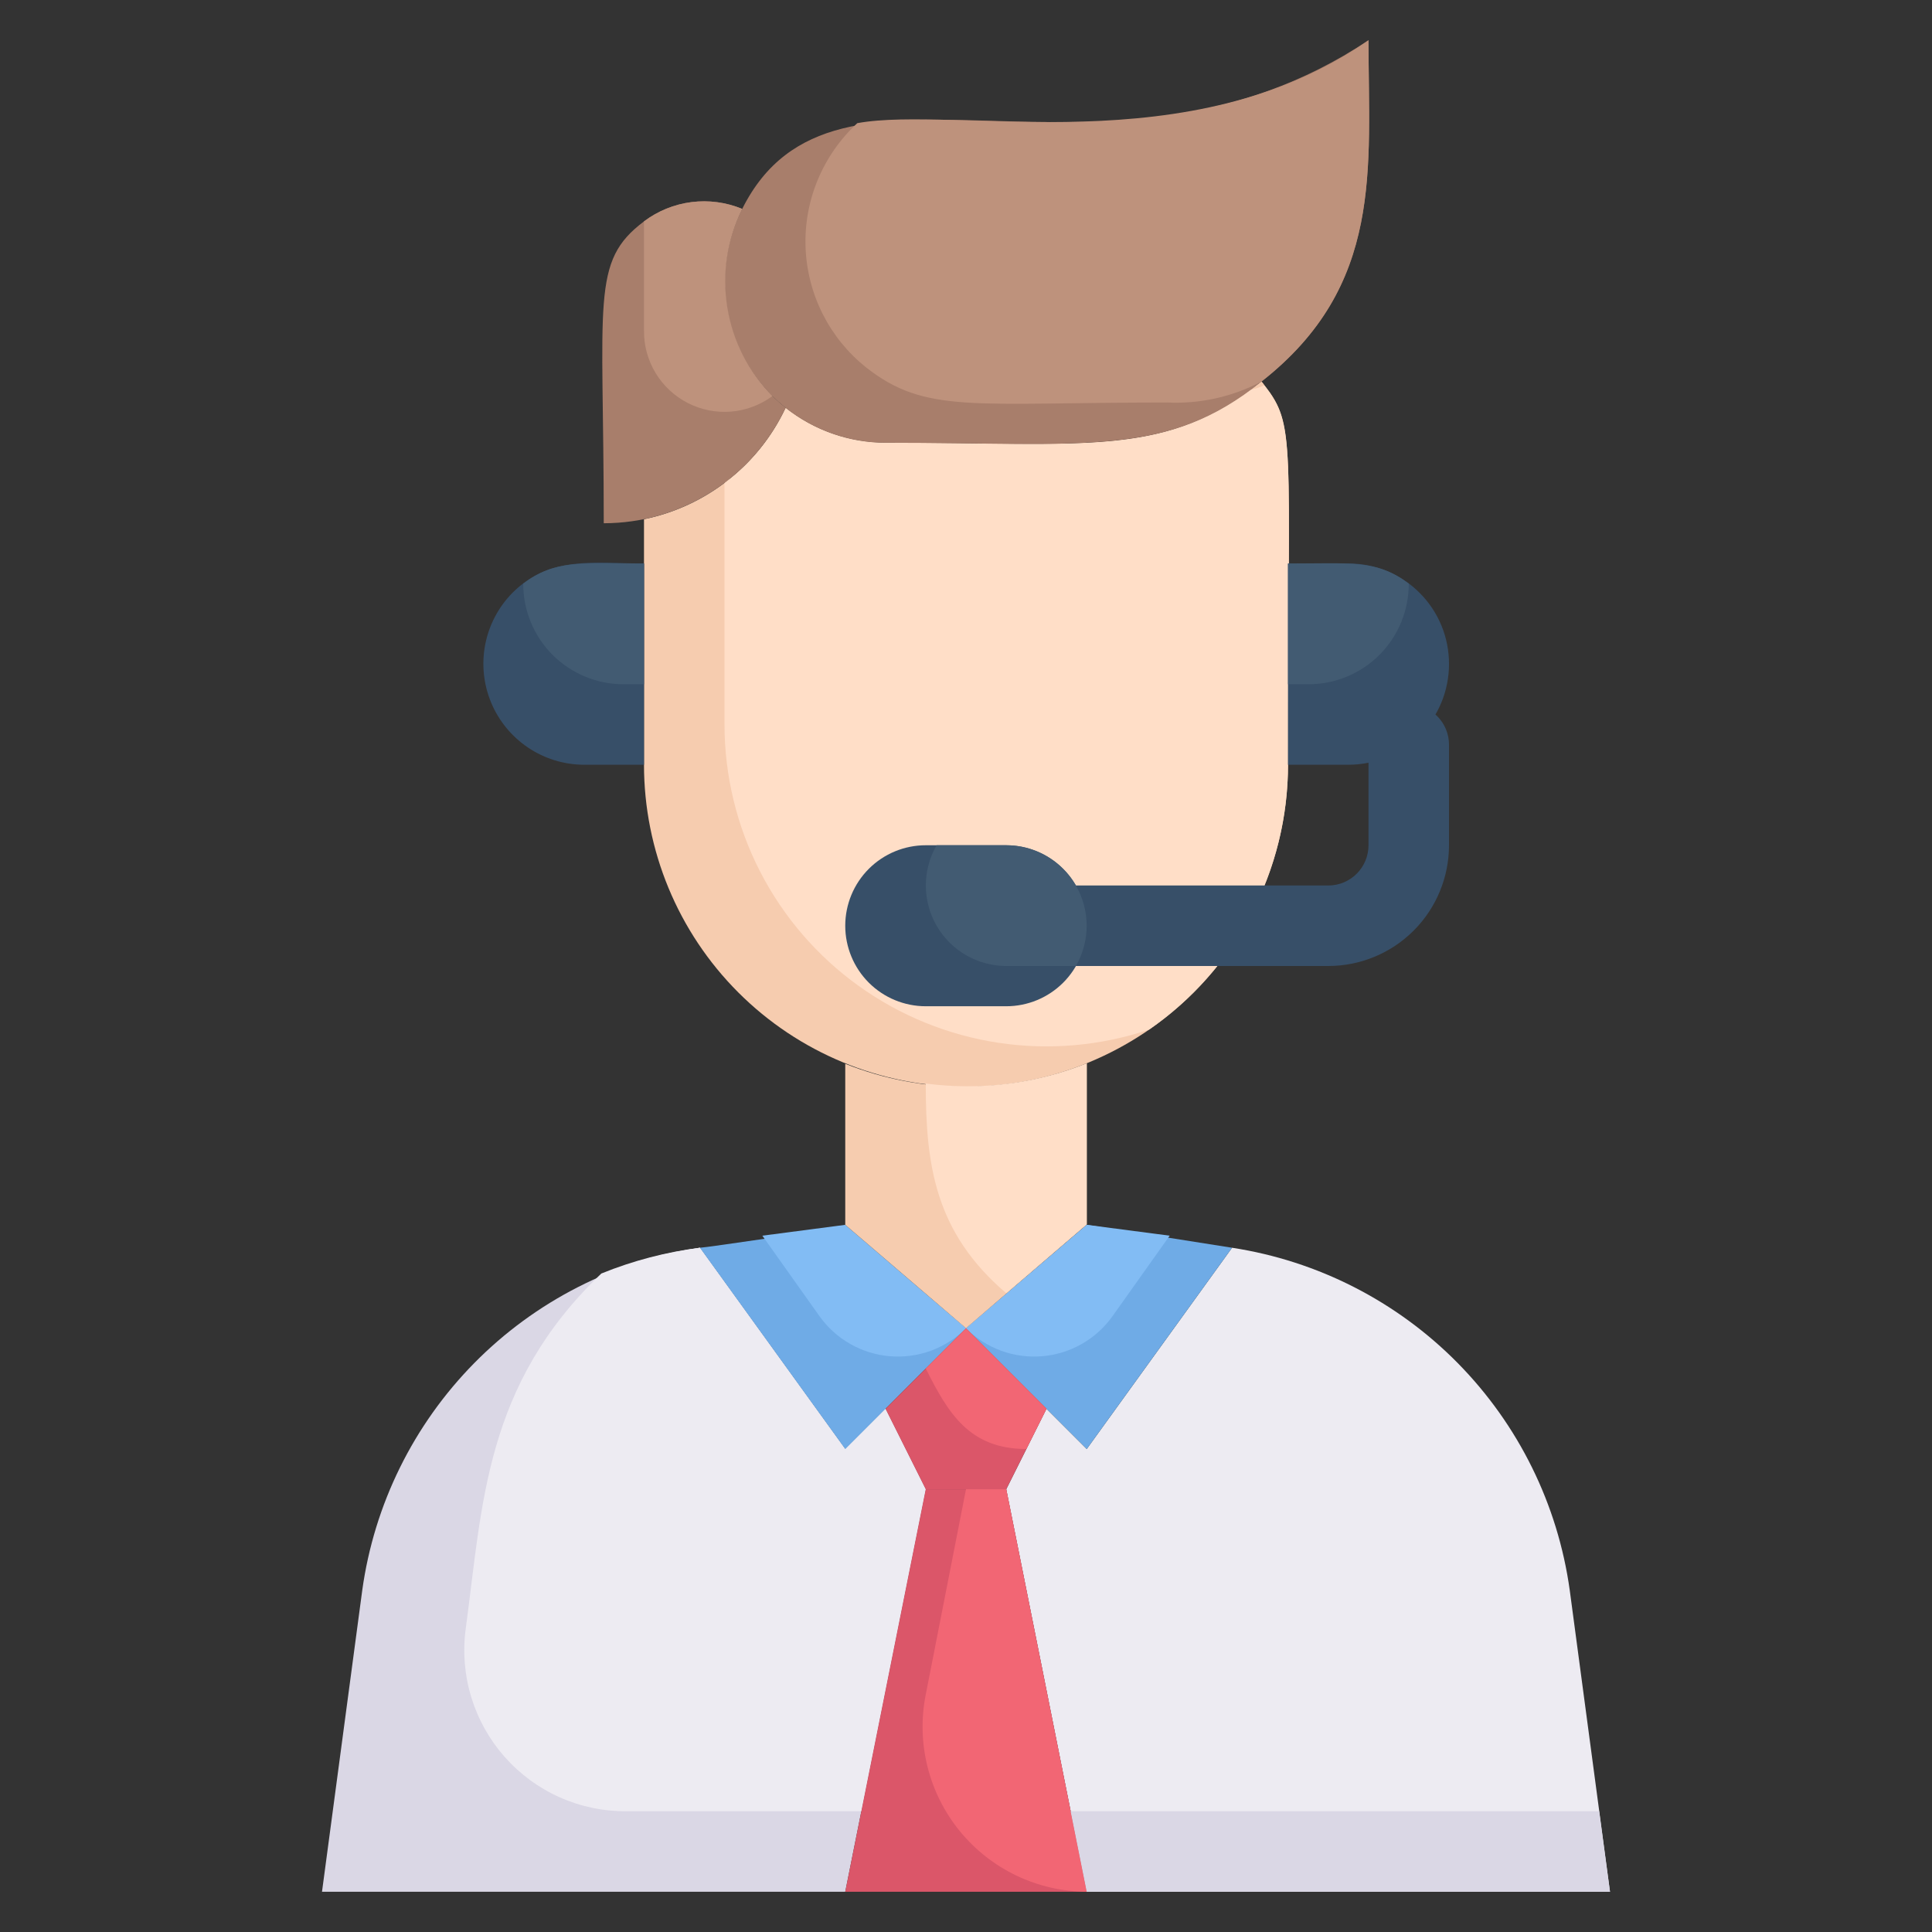 <svg width="90" height="90" viewBox="0 0 90 90" fill="none" xmlns="http://www.w3.org/2000/svg">
<rect x="0" y="0" width="90" height="90" fill="#333333" stroke="none"/>
<path d="M60 35.625C60 39.604 58.42 43.419 55.607 46.232C52.794 49.045 48.978 50.625 45 50.625C41.022 50.625 37.206 49.045 34.393 46.232C31.58 43.419 30 39.604 30 35.625V24.188C31.428 23.895 32.768 23.273 33.914 22.371C35.06 21.47 35.98 20.313 36.6 18.994C37.922 20.046 39.56 20.621 41.25 20.625C50.625 20.625 54.375 21.338 58.763 17.775C60.413 19.782 60 20.269 60 35.625Z" fill="#F6CCAF"/>
<path d="M60 35.625C60 38.051 59.411 40.441 58.285 42.59C57.158 44.739 55.527 46.582 53.531 47.962C51.276 48.721 48.872 48.932 46.519 48.578C44.166 48.224 41.93 47.315 39.998 45.926C38.065 44.538 36.49 42.709 35.404 40.592C34.318 38.475 33.751 36.129 33.75 33.75V22.5C34.975 21.592 35.955 20.393 36.6 19.012C37.925 20.057 39.563 20.625 41.25 20.625C50.438 20.625 53.981 21.281 58.237 18.15C58.464 18.11 58.685 18.04 58.894 17.943C60.375 19.856 60 20.25 60 35.625Z" fill="#FFDEC7"/>
<path d="M58.894 17.943C58.685 18.04 58.464 18.11 58.238 18.149C58.819 17.793 58.706 17.662 58.894 17.943ZM34.069 22.218C33.694 22.593 33.75 22.5 33.75 22.312C33.861 22.301 33.969 22.269 34.069 22.218Z" fill="#F6CCAF"/>
<path d="M67.5 30.938C67.5 32.181 67.006 33.373 66.127 34.252C65.248 35.132 64.055 35.625 62.812 35.625H60V26.25H62.812C63.429 26.248 64.039 26.367 64.609 26.602C65.179 26.837 65.697 27.182 66.132 27.618C66.568 28.054 66.913 28.571 67.148 29.141C67.383 29.711 67.502 30.322 67.5 30.938ZM30 26.25V35.625H27.187C26.263 35.618 25.361 35.339 24.595 34.823C23.828 34.306 23.23 33.575 22.876 32.721C22.522 31.868 22.428 30.928 22.604 30.021C22.781 29.113 23.22 28.278 23.869 27.619C25.631 25.857 27.694 26.25 30 26.25Z" fill="#374F68"/>
<path d="M61.875 45H46.875C46.378 45 45.901 44.803 45.549 44.451C45.197 44.099 45 43.622 45 43.125C45 42.628 45.197 42.151 45.549 41.799C45.901 41.447 46.378 41.25 46.875 41.25H61.875C62.372 41.25 62.849 41.053 63.201 40.701C63.553 40.349 63.75 39.872 63.75 39.375V34.688C63.75 34.19 63.947 33.713 64.299 33.362C64.651 33.01 65.128 32.812 65.625 32.812C66.122 32.812 66.599 33.01 66.951 33.362C67.302 33.713 67.5 34.19 67.5 34.688V39.375C67.5 40.867 66.907 42.298 65.853 43.352C64.798 44.407 63.367 45 61.875 45Z" fill="#374F68"/>
<path d="M46.875 46.875H43.125C42.13 46.875 41.177 46.48 40.473 45.777C39.77 45.073 39.375 44.12 39.375 43.125C39.375 42.13 39.77 41.177 40.473 40.473C41.177 39.77 42.13 39.375 43.125 39.375H46.875C47.87 39.375 48.823 39.77 49.527 40.473C50.23 41.177 50.625 42.13 50.625 43.125C50.625 44.12 50.23 45.073 49.527 45.777C48.823 46.48 47.87 46.875 46.875 46.875Z" fill="#374F68"/>
<path d="M50.119 45H46.875C46.217 44.999 45.571 44.826 45.001 44.496C44.432 44.167 43.959 43.693 43.63 43.123C43.302 42.553 43.129 41.907 43.129 41.249C43.129 40.591 43.302 39.945 43.631 39.375H46.875C47.533 39.376 48.179 39.549 48.749 39.879C49.318 40.208 49.791 40.682 50.12 41.252C50.448 41.822 50.621 42.468 50.621 43.126C50.621 43.784 50.448 44.43 50.119 45Z" fill="#425B72"/>
<path d="M75 88.125H50.625C49.312 81.525 47.625 73.125 46.875 69.375L48.75 65.625L50.625 67.5L57.394 58.125C61.384 58.737 65.071 60.62 67.905 63.495C70.739 66.37 72.57 70.082 73.125 74.081C74.756 86.25 74.325 83.119 75 88.125Z" fill="#EDEBF2"/>
<path d="M57.394 58.125L50.625 67.5L45 61.875L50.625 57.057L57.394 58.125Z" fill="#6FABE6"/>
<path d="M43.125 69.375L39.375 88.125H15L16.875 74.081C17.43 70.082 19.261 66.37 22.095 63.495C24.929 60.62 28.616 58.737 32.606 58.125L39.375 67.5L41.25 65.625L43.125 69.375Z" fill="#DAD7E5"/>
<path d="M43.125 69.375L40.125 84.375H20.625C22.5 70.744 22.144 64.987 28.125 59.325C29.562 58.737 31.068 58.334 32.606 58.125L39.375 67.5L41.25 65.625L43.125 69.375Z" fill="#DAD7E5"/>
<path d="M43.125 69.375L40.125 84.375H29.194C28.12 84.385 27.056 84.163 26.074 83.726C25.093 83.288 24.217 82.645 23.506 81.84C22.795 81.034 22.265 80.085 21.952 79.057C21.64 78.029 21.552 76.946 21.694 75.881C22.482 70.069 22.575 64.519 28.013 59.325C29.486 58.727 31.03 58.324 32.607 58.125L39.375 67.5L41.25 65.625L43.125 69.375Z" fill="#EDEBF2"/>
<path d="M45 61.875L39.375 67.5L32.606 58.125C32.85 58.125 39.019 57.207 39.375 57.15L45 61.875Z" fill="#6FABE6"/>
<path d="M45 61.875C44.54 62.337 43.985 62.693 43.373 62.919C42.761 63.144 42.107 63.233 41.457 63.179C40.807 63.126 40.177 62.931 39.61 62.608C39.043 62.286 38.553 61.844 38.175 61.313L35.513 57.563L39.375 57.057L45 61.875ZM45 61.875C45.46 62.337 46.016 62.693 46.628 62.919C47.24 63.144 47.894 63.233 48.543 63.179C49.193 63.126 49.824 62.931 50.39 62.608C50.957 62.286 51.447 61.844 51.825 61.313L54.488 57.563L50.625 57.057L45 61.875Z" fill="#82BCF4"/>
<path d="M50.625 49.537V57.037L45 61.875L39.375 57.056V49.556C42.988 50.994 47.016 50.987 50.625 49.537Z" fill="#F6CCAF"/>
<path d="M50.625 49.537V57.037L46.875 60.243C43.556 57.412 43.125 54.281 43.125 50.475C45.664 50.807 48.246 50.485 50.625 49.537Z" fill="#FFDEC7"/>
<path d="M63.75 1.875C63.75 7.838 64.482 13.294 58.763 17.775C54.375 21.319 50.625 20.625 41.25 20.625C39.969 20.623 38.71 20.292 37.593 19.665C36.476 19.038 35.538 18.136 34.869 17.044C34.199 15.951 33.821 14.706 33.77 13.425C33.718 12.146 33.996 10.874 34.575 9.731C38.925 1.031 51.357 10.106 63.75 1.875Z" fill="#A87E6B"/>
<path d="M63.75 1.875C63.75 7.838 64.481 13.294 58.762 17.775C57.413 18.486 55.898 18.823 54.375 18.75C45.3 18.75 43.125 19.294 40.35 17.119C39.504 16.445 38.813 15.596 38.326 14.63C37.838 13.664 37.566 12.604 37.526 11.523C37.487 10.442 37.682 9.365 38.099 8.366C38.515 7.368 39.142 6.471 39.937 5.737C44.569 4.894 55.462 7.669 63.75 1.875Z" fill="#BE927C"/>
<path d="M36.6 18.994C35.843 20.602 34.644 21.962 33.143 22.915C31.643 23.867 29.902 24.374 28.125 24.375C28.125 13.95 27.506 12.188 30 10.313C30.646 9.826 31.408 9.517 32.21 9.415C33.012 9.313 33.827 9.422 34.575 9.732C33.794 11.273 33.569 13.036 33.938 14.723C34.307 16.411 35.247 17.919 36.6 18.994Z" fill="#A87E6B"/>
<path d="M35.981 18.45C35.42 18.866 34.755 19.116 34.059 19.174C33.363 19.231 32.665 19.093 32.044 18.776C31.422 18.458 30.901 17.973 30.54 17.376C30.179 16.778 29.992 16.092 30 15.394V10.313C30.646 9.826 31.408 9.517 32.211 9.415C33.013 9.313 33.828 9.422 34.575 9.732C33.871 11.15 33.628 12.753 33.881 14.316C34.133 15.88 34.867 17.325 35.981 18.45Z" fill="#BE927C"/>
<path d="M48.75 65.625L46.875 69.375H43.125L41.25 65.625L45 61.875L48.75 65.625Z" fill="#DB5669"/>
<path d="M48.75 65.625L47.812 67.5C45.169 67.5 44.175 65.85 43.125 63.75L45 61.875L48.75 65.625Z" fill="#F26674"/>
<path d="M50.625 88.125H39.375L43.125 69.375H46.875L50.625 88.125Z" fill="#DB5669"/>
<path d="M50.625 88.125C49.492 88.119 48.374 87.863 47.351 87.374C46.329 86.886 45.427 86.177 44.71 85.299C43.993 84.421 43.479 83.395 43.206 82.296C42.931 81.196 42.904 80.049 43.125 78.938L45 69.375H46.875L50.625 88.125Z" fill="#F26674"/>
<path d="M30 26.25V31.875H29.062C28.446 31.878 27.836 31.758 27.266 31.523C26.696 31.288 26.178 30.943 25.742 30.508C25.307 30.072 24.962 29.554 24.727 28.984C24.492 28.414 24.373 27.804 24.375 27.188C25.856 26.062 27.038 26.25 30 26.25ZM60 26.25V31.875H60.938C61.554 31.878 62.164 31.758 62.734 31.523C63.304 31.288 63.822 30.943 64.258 30.508C64.693 30.072 65.039 29.554 65.273 28.984C65.508 28.414 65.627 27.804 65.625 27.188C64.144 26.062 62.962 26.25 60 26.25Z" fill="#425B72"/>
<path d="M75 88.125H50.625L49.875 84.375H74.494L75 88.125Z" fill="#DAD7E5"/>
</svg>
